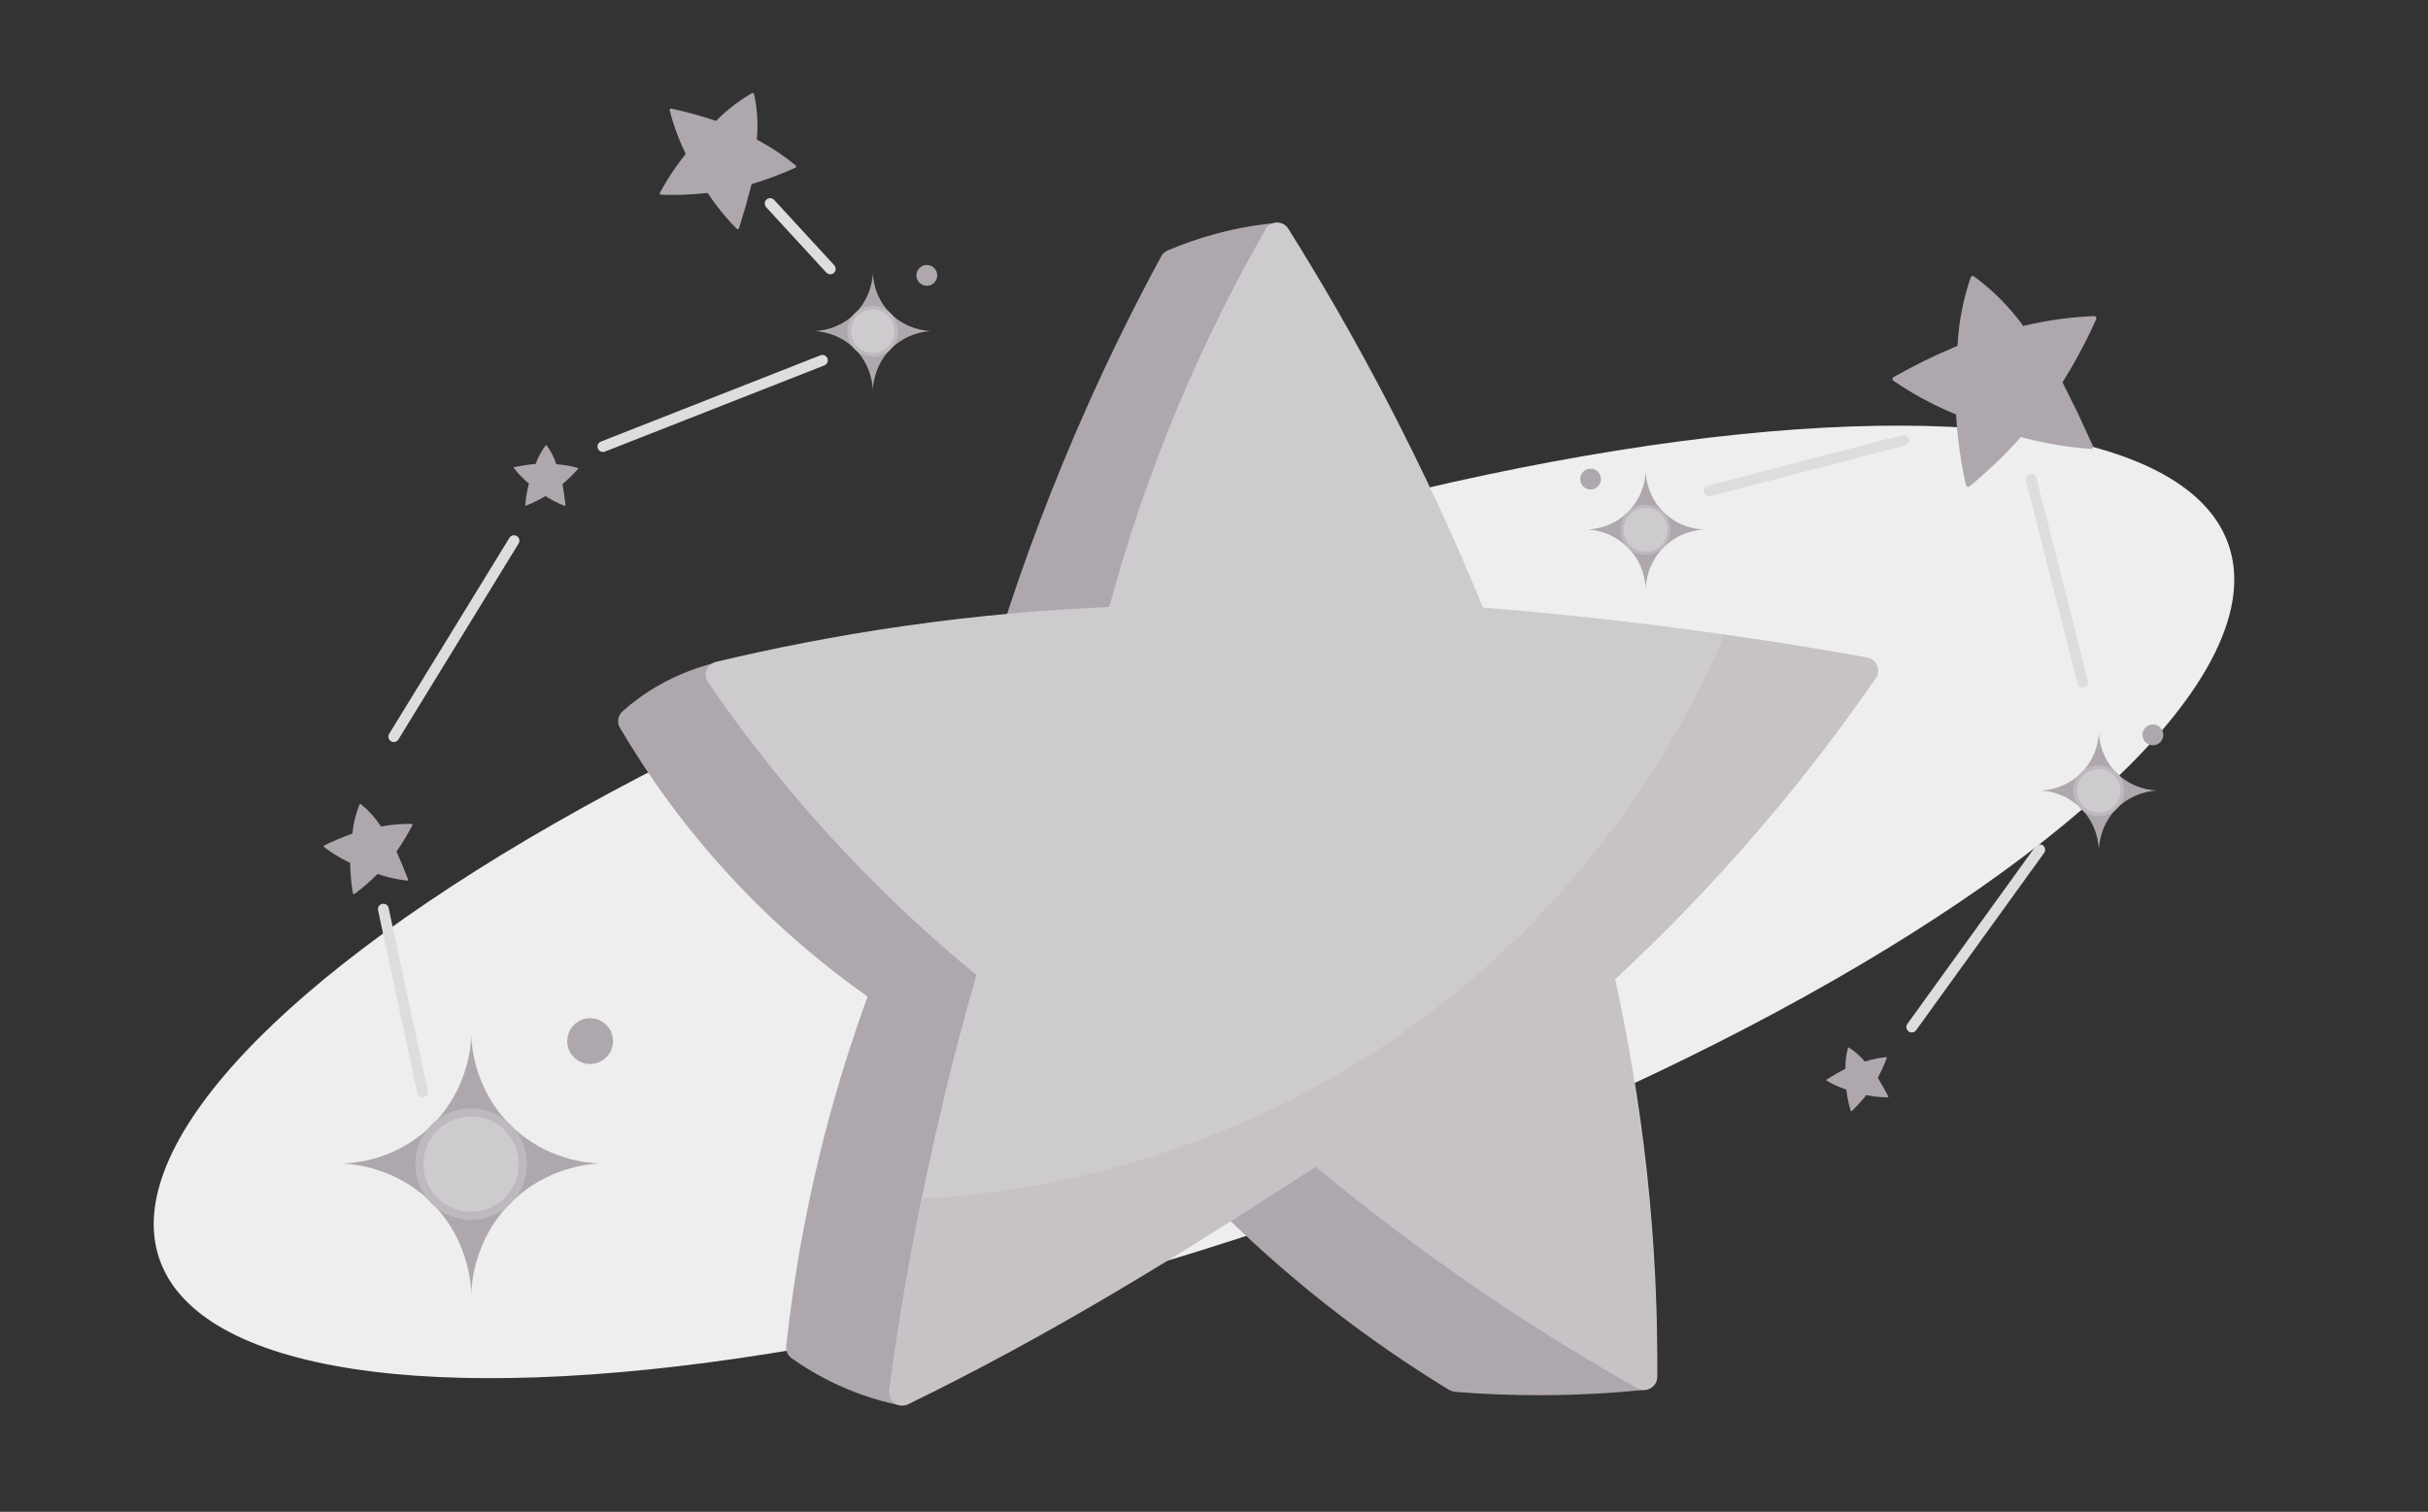 <?xml version="1.0" encoding="UTF-8"?>
<svg id="Layer_1" xmlns="http://www.w3.org/2000/svg" version="1.1" viewBox="0 0 790.87 492.5">
  <rect x="0" y="0" width="790.87" height="492.5" fill="#333333" stroke="none"/>
  <!-- Generator: Adobe Illustrator 29.2.0, SVG Export Plug-In . SVG Version: 2.1.0 Build 108)  -->
  <defs>
    <style>
      .st0, .st1 {
        fill: none;
      }

      .st2 {
        fill: #aea8ae;
      }

      .st3 {
        fill: #aea8ae;
      }

      .st4 {
        fill: #beb9be;
      }

      .st1 {
        stroke: #dfdcdf;
        stroke-linecap: round;
        stroke-linejoin: round;
        stroke-width: 3.52px;
      }

      .st5 {
        fill: #c6c2c6;
      }

      .st6 {
        stroke: #beb9be;
      }

      .st6, .st7 {
        fill: #cecbce;
      }

      .st8 {
        fill: #efeeef;
      }
    </style>
  </defs>
  <ellipse class="st8" cx="388.91" cy="293.84" rx="356.51" ry="108.57" transform="translate(-74.6 143) rotate(-19.05)"/>
  <path class="st3" d="M220.31,54.17c-2.09,2.97-3.85,5.86-5.34,8.6-.16.3.04.66.38.67,2.31.08,4.78.09,7.4,0,2.76-.11,5.35-.32,7.75-.6.97,1.48,2.06,3.02,3.26,4.59,2.08,2.71,4.18,5.07,6.2,7.1.24.24.66.14.76-.19.74-2.44,1.47-4.88,2.21-7.32.63-2.35,1.26-4.7,1.89-7.05,2.23-.66,4.57-1.43,7.01-2.34,2.59-.96,5.01-1.97,7.25-2.99.31-.14.36-.55.1-.76-1.71-1.4-3.64-2.85-5.79-4.3-2.42-1.62-4.73-2.97-6.88-4.1.21-2.23.31-4.87.11-7.82-.18-2.62-.55-4.95-.98-6.96-.02-.16-.12-.3-.27-.37-.15-.07-.32-.05-.45.05-1.75,1-3.68,2.22-5.67,3.73-2.39,1.8-4.38,3.62-6,5.29-2.34-.8-4.84-1.57-7.5-2.3-2.46-.67-4.83-1.24-7.09-1.72-.33-.07-.61.23-.53.56.32,1.25.68,2.53,1.09,3.85,1.22,3.89,2.66,7.34,4.14,10.34-1.01,1.27-2.03,2.62-3.04,4.06Z"/>
  <path class="st3" d="M114.19,284.43c.14,2.38.41,4.59.77,6.61.04.22.29.32.47.19,1.22-.9,2.5-1.91,3.8-3.03,1.38-1.18,2.62-2.35,3.74-3.48,1.11.37,2.29.71,3.55,1.03,2.18.54,4.22.9,6.09,1.13.22.03.4-.2.31-.41-.62-1.56-1.24-3.12-1.86-4.67-.64-1.47-1.27-2.94-1.91-4.4.88-1.25,1.77-2.61,2.65-4.07.94-1.56,1.77-3.06,2.51-4.5.1-.2-.04-.43-.26-.43-1.45-.02-3.04.02-4.74.16-1.91.15-3.65.4-5.22.7-.8-1.24-1.83-2.64-3.14-4.07-1.16-1.28-2.31-2.33-3.35-3.18-.07-.08-.18-.11-.29-.08-.1.03-.18.11-.21.21-.5,1.23-.99,2.65-1.4,4.24-.49,1.91-.77,3.65-.93,5.17-1.53.55-3.14,1.17-4.8,1.88-1.54.66-2.99,1.34-4.35,2.01-.2.1-.22.37-.05.5.67.51,1.39,1.03,2.14,1.54,2.22,1.5,4.37,2.69,6.36,3.63,0,1.07.03,2.18.1,3.33Z"/>
  <path class="st2" d="M637.79,142.78c.61,5.53,1.53,10.65,2.59,15.3.12.5.72.71,1.12.38,2.74-2.25,5.59-4.75,8.49-7.52,3.07-2.92,5.83-5.8,8.3-8.56,2.63.72,5.43,1.39,8.4,1.97,5.14,1,9.95,1.58,14.34,1.88.53.04.9-.5.68-.98-1.63-3.55-3.26-7.11-4.9-10.66-1.66-3.34-3.33-6.69-4.99-10.03,1.89-3.02,3.8-6.29,5.68-9.8,2-3.74,3.76-7.36,5.3-10.8.21-.47-.14-1-.66-.98-3.39.13-7.08.41-11.03.94-4.42.59-8.46,1.39-12.07,2.27-2.02-2.79-4.59-5.92-7.81-9.11-2.86-2.83-5.66-5.14-8.19-7-.18-.17-.44-.23-.68-.15-.24.08-.42.27-.47.52-1.01,2.92-1.97,6.29-2.74,10.04-.92,4.5-1.36,8.61-1.53,12.17-3.5,1.46-7.17,3.11-10.96,4.97-3.51,1.72-6.8,3.48-9.89,5.22-.45.25-.47.89-.05,1.18,1.63,1.11,3.35,2.22,5.17,3.32,5.35,3.23,10.52,5.73,15.26,7.69.13,2.49.34,5.07.63,7.75Z"/>
  <g>
    <path class="st2" d="M232.47,216.06c-4.68,1.17-10.92,3.24-17.67,7.06-4.93,2.79-8.91,5.83-12,8.57-1.54,1.37-1.92,3.63-.87,5.41,8.84,15,21.27,32.95,38.51,51.12,14.8,15.59,29.49,27.5,42.16,36.43-4.08,11.18-7.99,23.15-11.54,35.89-7.87,28.23-12.43,54.54-14.97,77.98-.17,1.55.53,3.07,1.8,3.97,4,2.84,8.97,5.89,14.93,8.64,7.91,3.65,15.16,5.64,20.86,6.78,11.12-48.92,22.24-97.84,33.36-146.76-31.53-31.7-63.05-63.39-94.58-95.09Z"/>
    <path class="st2" d="M537.13,449.32c-.37,1.18-.88,2.33-1.54,3.46-10.12,1.02-21.22,1.68-33.19,1.72-10,.04-19.39-.37-28.09-1.05-.92-.07-1.79-.35-2.58-.84-12.44-7.59-25.99-16.77-40.03-27.84-15.18-11.97-28.09-23.91-38.92-34.98,17.09-12.37,31-22.03,48.1-34.4,24.93,14.72,105.52,64.1,96.25,93.92Z"/>
    <path class="st2" d="M416.08,72.58c-5.67.51-12.37,1.54-19.72,3.49-6.08,1.62-11.44,3.57-16.01,5.52-.9.38-1.64,1.05-2.11,1.91-8.04,14.83-16.07,30.91-23.82,48.24-11.62,25.98-20.8,50.68-28.08,73.46,15.39-2.73,30.79-5.46,46.18-8.2,14.52-41.48,29.04-82.95,43.56-124.43Z"/>
    <g>
      <path class="st7" d="M361.3,197.74c-20.48.87-42.98,2.76-67.12,6.23-22.07,3.17-42.46,7.22-61.01,11.66-2.94.7-4.24,4.13-2.54,6.63,10.37,15.16,23.09,31.79,38.57,48.87,16.97,18.73,33.72,34.09,48.85,46.5-3.66,12.73-7.16,25.91-10.44,39.52-8.09,33.57-13.87,65.63-17.91,95.75-.46,3.43,3.11,5.96,6.2,4.42,46.1-22.98,89.42-49.18,132.67-77.29,15.78,13.02,33.53,26.55,53.3,40.05,17.86,12.19,35.15,22.84,51.51,32.13,2.86,1.62,6.4-.44,6.42-3.72.16-20.21-.72-42.66-3.38-66.91-2.51-22.91-6.19-43.84-10.37-62.55,13.95-13.19,28.58-28.2,43.38-45.19,15.93-18.28,29.67-36.12,41.47-52.9,1.81-2.57.33-6.15-2.76-6.71-19.61-3.56-40.18-6.81-61.63-9.62-21.98-2.88-43.17-5.07-63.46-6.7-8.8-21.44-19.31-44.44-31.89-68.48-10.41-19.9-21.04-38.2-31.52-54.92-1.73-2.75-5.76-2.67-7.38.15-9.51,16.57-19.28,35.7-28.37,57.34-9.99,23.77-17.24,45.99-22.57,65.73Z"/>
      <path class="st5" d="M428.57,380.04c11.75,9.78,24.46,19.7,38.15,29.58,23.05,16.64,45.48,30.7,66.62,42.6,2.87,1.61,6.4-.47,6.41-3.76.03-18.78-.8-39.41-3.01-61.57-2.5-24.98-6.33-47.71-10.68-67.87,14.87-13.77,30.77-29.92,46.86-48.67,14.73-17.16,27.34-33.85,38.09-49.45,1.77-2.57.29-6.11-2.78-6.67-6.62-1.2-13.36-2.37-20.22-3.48-8.95-1.45-17.73-2.76-26.34-3.94-10.52,24.91-38.83,82.58-102.45,128.02-65.88,47.05-132.14,54.23-159.04,55.68-3.88,18.9-7.28,38.56-10.05,58.94-.16,1.19-.32,2.39-.48,3.57-.45,3.4,3.07,5.93,6.15,4.43,46.44-22.54,89.51-49.16,132.76-77.43Z"/>
    </g>
  </g>
  <g>
    <path class="st3" d="M305.29,89.71c0,1.87-1.52,3.39-3.39,3.39s-3.39-1.52-3.39-3.39,1.52-3.39,3.39-3.39,3.39,1.52,3.39,3.39"/>
    <path class="st3" d="M284.3,127.08c-.05-1.45-.46-8.1-5.93-13.5-5.29-5.22-11.67-5.68-13.17-5.74,1.43-.04,7.9-.38,13.25-5.65,5.36-5.28,5.79-11.77,5.85-13.19.06,1.44.49,7.85,5.77,13.12,5.31,5.3,11.78,5.67,13.21,5.72-1.53.08-7.82.58-13.05,5.75-5.46,5.4-5.87,12.04-5.92,13.5"/>
    <path class="st7" d="M291.93,107.93c0,4.23-3.43,7.66-7.66,7.66s-7.66-3.43-7.66-7.66,3.43-7.66,7.66-7.66,7.66,3.43,7.66,7.66"/>
    <path class="st4" d="M291.93,107.93h-.61c0,1.95-.79,3.71-2.07,4.99-1.28,1.28-3.04,2.07-4.99,2.07s-3.71-.79-4.99-2.07c-1.28-1.28-2.07-3.04-2.07-4.99s.79-3.71,2.07-4.99c1.28-1.28,3.04-2.07,4.99-2.07s3.71.79,4.99,2.07c1.28,1.28,2.07,3.04,2.07,4.99h1.22c0-2.28-.93-4.35-2.42-5.85-1.49-1.5-3.57-2.42-5.85-2.42s-4.35.93-5.85,2.42c-1.5,1.49-2.42,3.57-2.42,5.85s.93,4.35,2.42,5.85c1.49,1.5,3.57,2.42,5.85,2.42s4.35-.93,5.85-2.42c1.49-1.49,2.42-3.57,2.42-5.85h-.61Z"/>
    <rect class="st0" x="265.04" y="86.17" width="40.34" height="40.97"/>
  </g>
  <g>
    <path class="st3" d="M704.65,239.39c0,1.87-1.52,3.39-3.39,3.39s-3.39-1.52-3.39-3.39,1.52-3.39,3.39-3.39,3.39,1.52,3.39,3.39"/>
    <path class="st3" d="M683.66,276.76c-.05-1.45-.46-8.1-5.93-13.5-5.29-5.22-11.67-5.68-13.17-5.74,1.43-.04,7.9-.38,13.25-5.65,5.36-5.28,5.79-11.77,5.85-13.19.06,1.44.49,7.85,5.77,13.12,5.31,5.3,11.78,5.67,13.21,5.72-1.53.08-7.82.58-13.05,5.75-5.46,5.4-5.87,12.04-5.92,13.5"/>
    <path class="st7" d="M691.29,257.61c0,4.23-3.43,7.66-7.66,7.66s-7.66-3.43-7.66-7.66,3.43-7.66,7.66-7.66,7.66,3.43,7.66,7.66"/>
    <path class="st4" d="M691.29,257.61h-.61c0,1.95-.79,3.71-2.07,4.99-1.28,1.28-3.04,2.07-4.99,2.07s-3.71-.79-4.99-2.07c-1.28-1.28-2.07-3.04-2.07-4.99s.79-3.71,2.07-4.99c1.28-1.28,3.04-2.07,4.99-2.07s3.71.79,4.99,2.07c1.28,1.28,2.07,3.04,2.07,4.99h1.22c0-2.28-.93-4.35-2.42-5.85-1.49-1.5-3.57-2.42-5.85-2.42s-4.35.93-5.85,2.42c-1.5,1.49-2.42,3.57-2.42,5.85s.93,4.35,2.42,5.85c1.49,1.5,3.57,2.42,5.85,2.42s4.35-.93,5.85-2.42c1.49-1.49,2.42-3.57,2.42-5.85h-.61Z"/>
    <rect class="st0" x="664.4" y="235.85" width="40.34" height="40.97"/>
  </g>
  <g>
    <path class="st2" d="M521.49,156.07c0,1.87-1.52,3.39-3.39,3.39s-3.39-1.52-3.39-3.39,1.52-3.39,3.39-3.39,3.39,1.52,3.39,3.39"/>
    <path class="st2" d="M536.05,191.74c-.05-1.45-.46-8.1-5.93-13.5-5.29-5.22-11.67-5.68-13.17-5.74,1.43-.04,7.9-.38,13.25-5.65,5.36-5.28,5.79-11.77,5.85-13.19.06,1.44.49,7.85,5.77,13.12,5.31,5.3,11.78,5.67,13.21,5.72-1.53.08-7.82.58-13.05,5.75-5.46,5.4-5.87,12.04-5.92,13.5"/>
    <path class="st6" d="M543.67,172.59c0,4.23-3.43,7.66-7.66,7.66s-7.66-3.43-7.66-7.66,3.43-7.66,7.66-7.66,7.66,3.43,7.66,7.66"/>
  </g>
  <rect class="st0" x="510.98" y="130.82" width="40.34" height="40.97"/>
  <path class="st3" d="M199.68,339.15c0,4.12-3.34,7.46-7.46,7.46s-7.46-3.34-7.46-7.46,3.34-7.46,7.46-7.46,7.46,3.34,7.46,7.46"/>
  <path class="st3" d="M153.51,421.36c-.12-3.18-1.01-17.81-13.05-29.69-11.64-11.49-25.67-12.49-28.98-12.63,3.14-.09,17.38-.84,29.15-12.44,11.8-11.62,12.75-25.9,12.88-29.02.13,3.16,1.07,17.27,12.69,28.85,11.69,11.65,25.91,12.48,29.05,12.59-3.36.17-17.2,1.27-28.71,12.64-12.02,11.88-12.91,26.5-13.03,29.69"/>
  <path class="st7" d="M170.29,379.22c0,9.31-7.55,16.85-16.85,16.85s-16.86-7.54-16.86-16.85,7.55-16.85,16.86-16.85,16.85,7.54,16.85,16.85"/>
  <path class="st4" d="M170.29,379.22h-1.34c0,4.29-1.74,8.16-4.54,10.97-2.81,2.81-6.68,4.54-10.97,4.54s-8.16-1.73-10.97-4.54c-2.81-2.81-4.54-6.68-4.54-10.97s1.73-8.16,4.54-10.97c2.81-2.81,6.68-4.54,10.97-4.54s8.16,1.73,10.97,4.54c2.81,2.81,4.54,6.68,4.54,10.97h2.68c0-5.02-2.04-9.58-5.33-12.86-3.29-3.29-7.85-5.33-12.86-5.33s-9.58,2.04-12.86,5.33c-3.29,3.29-5.33,7.84-5.33,12.86s2.04,9.58,5.33,12.86c3.29,3.29,7.84,5.33,12.86,5.33s9.58-2.04,12.86-5.33c3.29-3.29,5.33-7.84,5.33-12.86h-1.34Z"/>
  <rect class="st0" x="111.13" y="331.36" width="88.73" height="90.14"/>
  <path class="st3" d="M171.74,159.84c-.33,1.65-.53,3.21-.65,4.65-.01.16.14.27.29.21,1-.4,2.05-.86,3.14-1.39,1.15-.56,2.21-1.14,3.18-1.71.69.45,1.44.9,2.24,1.34,1.39.76,2.73,1.36,3.96,1.85.15.06.31-.06.29-.22-.15-1.17-.29-2.35-.44-3.52-.17-1.12-.35-2.23-.52-3.35.82-.7,1.67-1.47,2.53-2.31.92-.9,1.76-1.78,2.52-2.63.1-.12.05-.3-.1-.34-.99-.27-2.08-.53-3.27-.74-1.33-.23-2.57-.37-3.69-.45-.33-.99-.78-2.13-1.42-3.34-.57-1.08-1.16-2-1.72-2.77-.04-.07-.11-.11-.18-.11-.08,0-.15.04-.18.11-.56.75-1.14,1.63-1.71,2.65-.68,1.21-1.18,2.36-1.55,3.37-1.14.1-2.35.24-3.62.43-1.17.18-2.28.38-3.33.6-.15.03-.22.21-.12.34.37.47.76.95,1.19,1.43,1.25,1.42,2.51,2.62,3.7,3.61-.19.73-.37,1.49-.53,2.29"/>
  <path class="st2" d="M601.73,357.28c.3,1.66.67,3.18,1.09,4.57.05.15.23.2.35.09.78-.73,1.59-1.55,2.41-2.44.87-.94,1.64-1.87,2.34-2.75.81.16,1.67.31,2.58.43,1.57.2,3.04.28,4.37.28.16,0,.26-.17.19-.31-.56-1.04-1.13-2.08-1.69-3.12-.57-.98-1.14-1.95-1.71-2.93.51-.95,1.02-1.98,1.52-3.07.53-1.17.99-2.3,1.38-3.37.05-.15-.06-.3-.22-.28-1.02.11-2.13.27-3.31.5-1.32.27-2.53.59-3.6.93-.67-.8-1.5-1.69-2.54-2.59-.92-.8-1.81-1.44-2.61-1.95-.06-.05-.14-.06-.21-.03-.07.03-.12.09-.13.16-.25.9-.47,1.94-.63,3.09-.19,1.38-.24,2.63-.22,3.7-1.03.51-2.1,1.08-3.21,1.72-1.02.59-1.98,1.19-2.88,1.77-.13.09-.12.28.01.36.51.3,1.06.6,1.63.9,1.68.87,3.29,1.52,4.76,2.02.09.75.2,1.53.35,2.33"/>
  <rect class="st0" x="242.14" y="142.19" width="24.8" height="23.51" transform="translate(-38.19 101.05) rotate(-20.92)"/>
  <line class="st1" x1="137.64" y1="355.75" x2="124.87" y2="296.16"/>
  <line class="st1" x1="128.27" y1="239.97" x2="167.43" y2="176.13"/>
  <line class="st1" x1="196.38" y1="145.48" x2="267.88" y2="117.39"/>
  <line class="st1" x1="250.86" y1="66.31" x2="270.44" y2="87.59"/>
  <line class="st1" x1="620.05" y1="143.45" x2="556.62" y2="159.94"/>
  <line class="st1" x1="622.72" y1="334.57" x2="664.4" y2="276.82"/>
  <line class="st1" x1="678.38" y1="222.2" x2="661.58" y2="156.03"/>
</svg>
